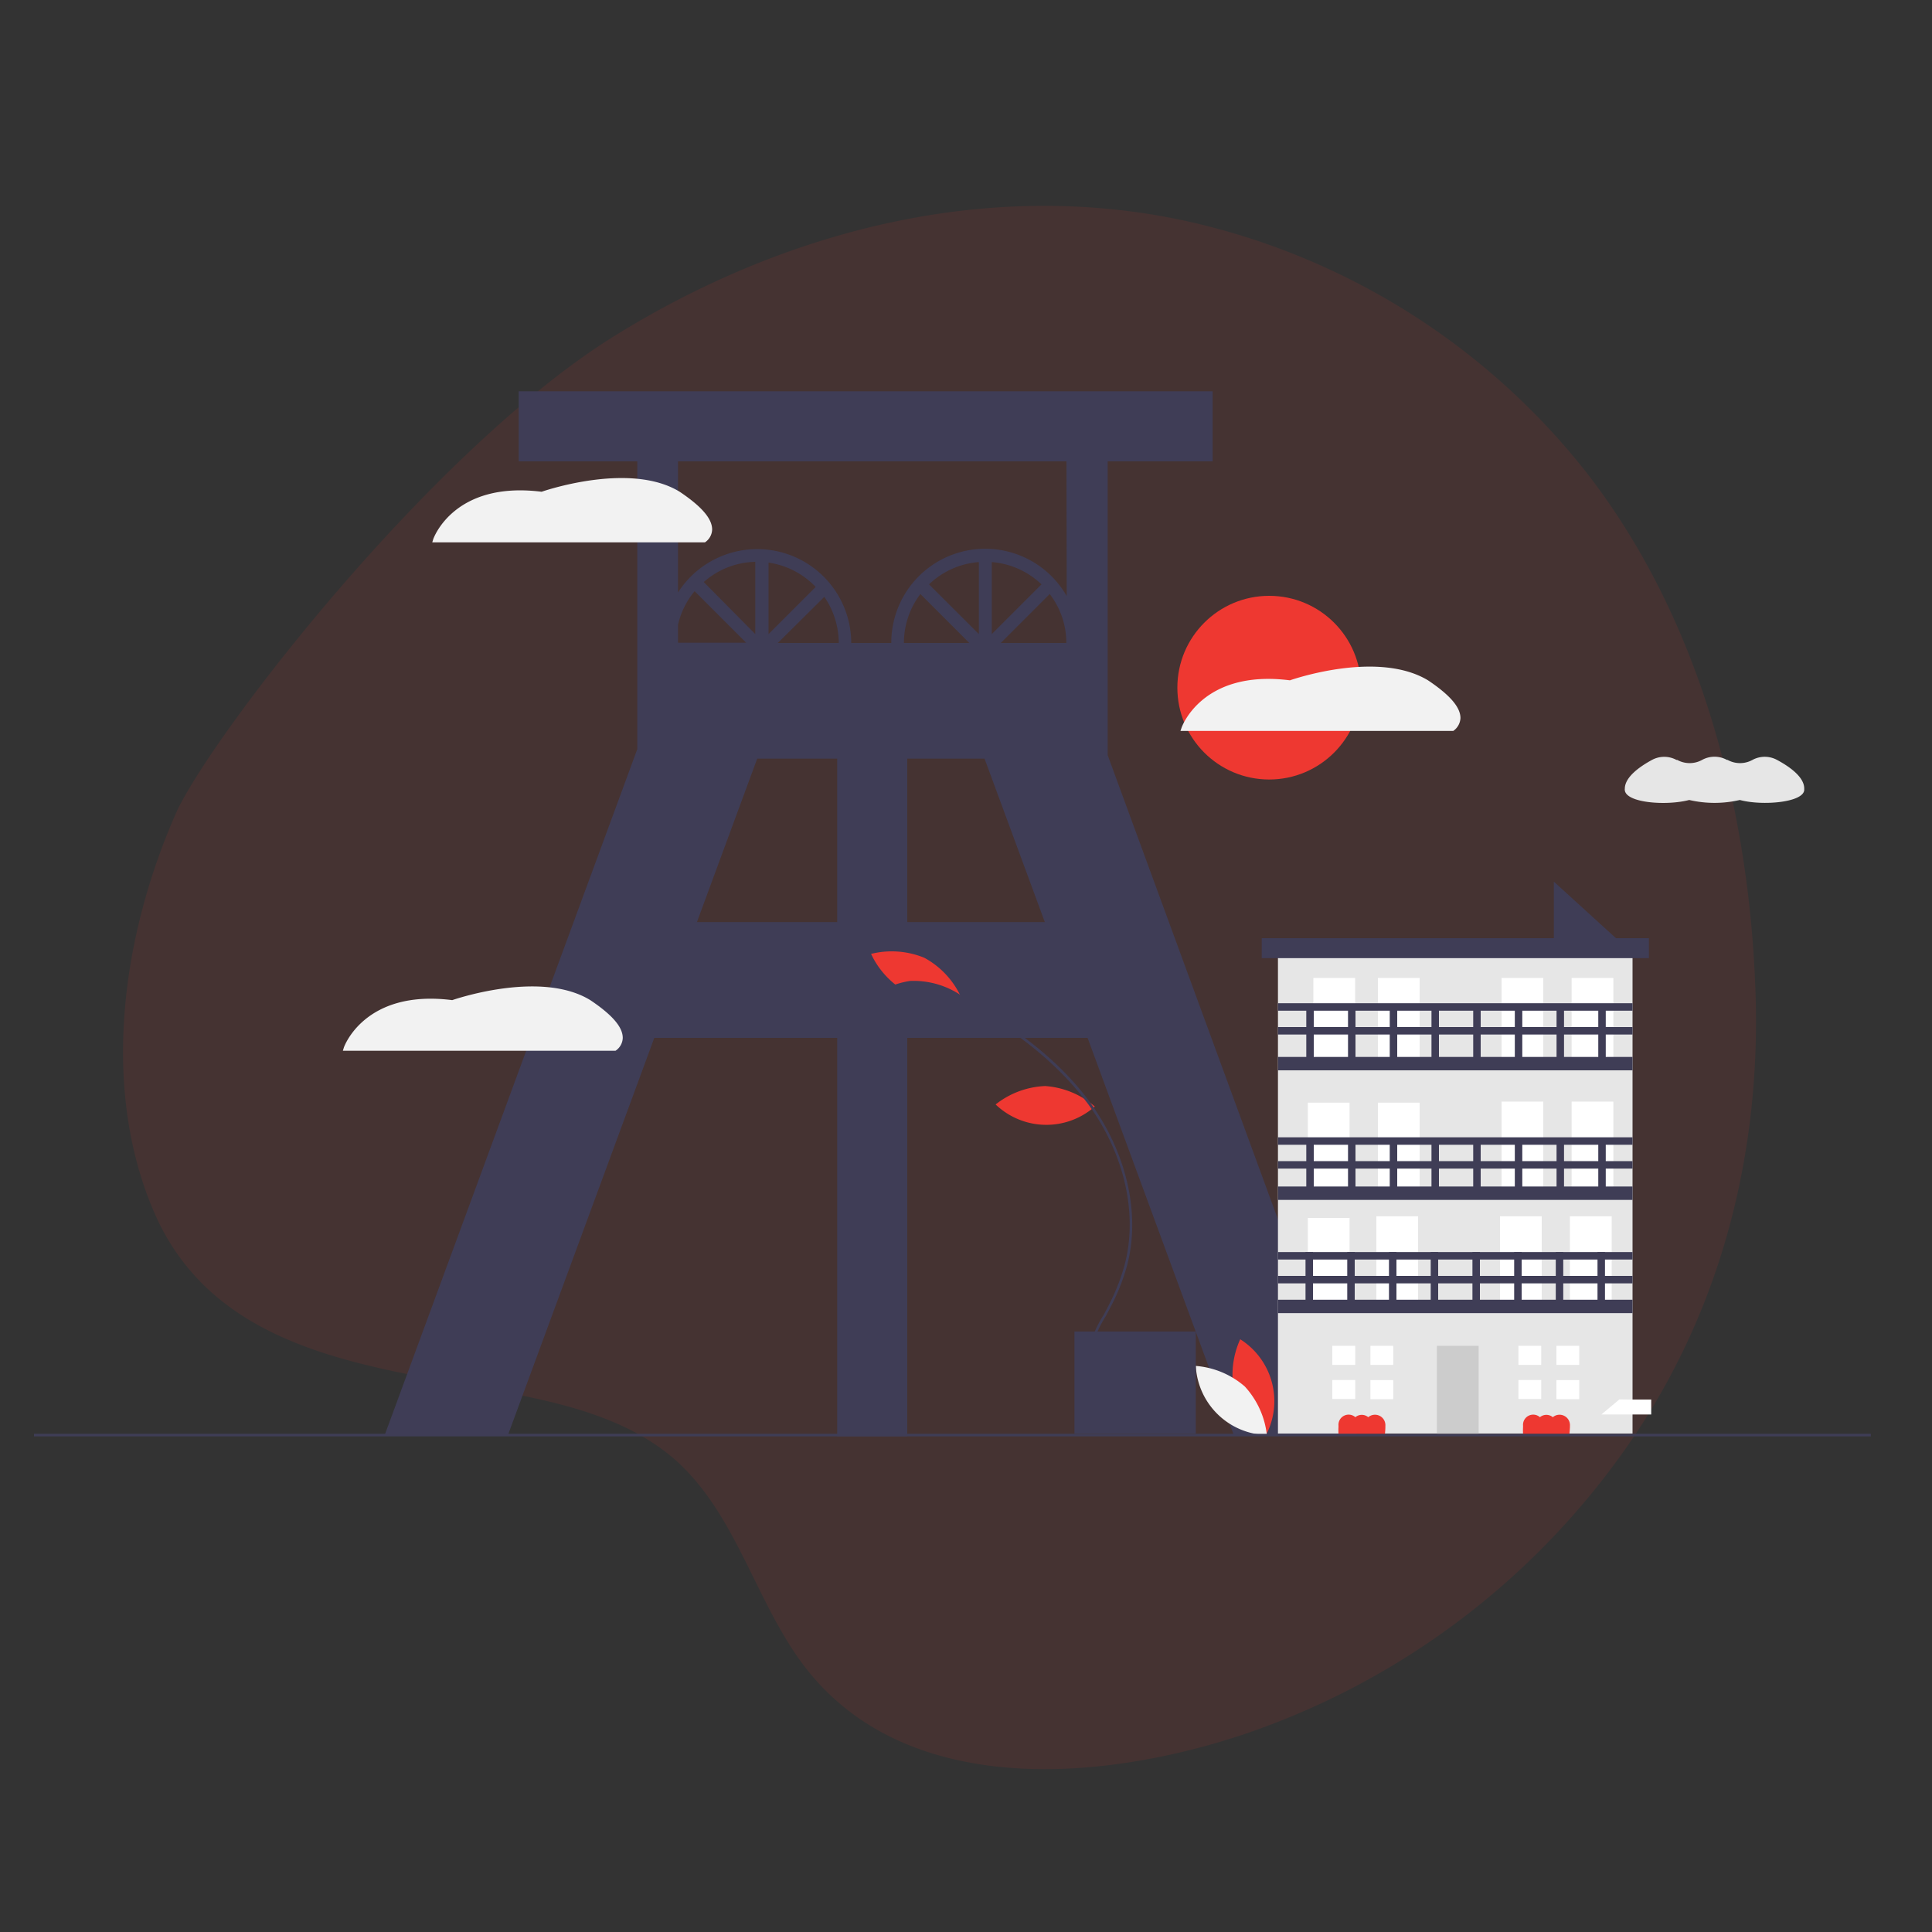 <?xml version="1.0" encoding="UTF-8"?> <svg xmlns="http://www.w3.org/2000/svg" id="e4e42fbc-60f0-40a6-9c31-8cbde6ff8eeb" width="150" height="150" viewBox="0 0 150 150" style="enable-background:new 0 0 150 150;" xml:space="preserve"><rect x="0" y="0" width="150" height="150" fill="#333333" stroke="none"/> <defs><style>.cls-1,.cls-3{fill:#ee3831;}.cls-1{opacity:0.1;}.cls-2{fill:#3f3d56;}.cls-4{fill:#f2f2f2;}.cls-5{fill:#e6e6e6;}.cls-6{fill:#fff;}.cls-7{fill:#ccc;}</style></defs><path class="cls-1" d="M136.3,77.11C135.83,62.84,132,48,123.13,36.63A54.53,54.53,0,0,0,92,17.14c-15.34-3.32-31.11.76-44.27,8.93C33.83,34.68,17,56.32,13.78,62.87c-4.44,9.91-6,22-1.64,31.64C17,105.09,29,106.13,39,108.05c4.81.92,10,2.11,13.72,5.56,4.56,4.29,6,10.87,9.74,15.77,7.86,10.26,23.06,8.94,34,5.31A59.51,59.51,0,0,0,125.1,114C133.18,103.31,136.74,90.44,136.3,77.11Z"></path><path class="cls-2" d="M86,58.63V35.82h8.15V30.38H40.27v5.44h9.21V58.16L29.87,111.41h9.57L50.8,80.58H65v30.93h5.44V80.58h14l11.35,30.83h9.57ZM52.64,48.51a6.22,6.22,0,0,1,1.29-2.61l4,4H52.64Zm2-3.32a6.23,6.23,0,0,1,4-1.57v5.61ZM65,71.59H54.11L58.79,58.9H65ZM60.39,49.92,64,46.34a6.31,6.31,0,0,1,1.12,3.58Zm-.72-.69V43.68a6.31,6.31,0,0,1,3.66,1.89Zm10.51.69a6.28,6.28,0,0,1,1.28-3.8l3.8,3.8Zm1.95-4.55A6.26,6.26,0,0,1,76,43.64v5.59ZM70.44,71.59V58.9h6l4.68,12.69ZM77.7,49.92l3.8-3.8a6.22,6.22,0,0,1,1.29,3.8ZM77,49.23V43.64a6.29,6.29,0,0,1,3.86,1.73Zm5.82-2.95a7.29,7.29,0,0,0-13.62,3.64H66.09A7.3,7.3,0,0,0,52.64,46V35.82H82.8Z"></path><circle class="cls-3" cx="98.54" cy="53.39" r="7.13"></circle><path class="cls-4" d="M55.29,41.11a1.24,1.24,0,0,1-.56,1l0,0H33.56l.08-.26s1.56-4.53,8.41-3.67c.64-.22,7-2.28,10.72,0C54.44,39.3,55.29,40.25,55.29,41.11Z"></path><path class="cls-3" d="M81.15,84.32A6.62,6.62,0,0,1,85,85.91a5.69,5.69,0,0,1-7.7-.16A6.63,6.63,0,0,1,81.15,84.32Z"></path><path class="cls-3" d="M70.46,77.07a6.62,6.62,0,0,0,4.13.29,6.58,6.58,0,0,0-2.83-3,6.66,6.66,0,0,0-4.13-.3A6.63,6.63,0,0,0,70.46,77.07Z"></path><path class="cls-2" d="M70.66,76.16a6.6,6.6,0,0,1,4,1.15A5.7,5.7,0,0,1,67,78,6.57,6.57,0,0,1,70.66,76.16Z"></path><path class="cls-2" d="M78.42,76.53a6.61,6.61,0,0,0,1.13,4,5.67,5.67,0,0,0,.74-7.66A6.63,6.63,0,0,0,78.42,76.53Z"></path><path class="cls-2" d="M85.18,109.23l.16-.11a5.15,5.15,0,0,1-.9-2.81,9.29,9.29,0,0,1,1.43-4.15l.38-.73a15.85,15.85,0,0,0,1.24-3.12c1.09-4,0-8.78-2.85-12.71-2.28-3.12-5.68-5.85-10.38-8.34l-.09.17c4.68,2.48,8,5.19,10.31,8.29,2.84,3.88,3.89,8.57,2.82,12.54a16.06,16.06,0,0,1-1.22,3.08l-.38.73a9.3,9.3,0,0,0-1.45,4.24A5.19,5.19,0,0,0,85.18,109.23Z"></path><circle class="cls-2" cx="64.98" cy="75.66" r="1.86"></circle><path class="cls-3" d="M95.83,108.1a6.62,6.62,0,0,0,2.46,3.32,5.68,5.68,0,0,0-2-7.44A6.66,6.66,0,0,0,95.83,108.1Z"></path><path class="cls-4" d="M96.65,107.65a6.66,6.66,0,0,1,1.71,3.77,5.68,5.68,0,0,1-5.52-5.37A6.6,6.6,0,0,1,96.65,107.65Z"></path><rect class="cls-2" x="2.64" y="111.32" width="142.61" height="0.2"></rect><path class="cls-4" d="M113.39,55.75a1.29,1.29,0,0,1-.56,1l0,0H91.65l.09-.26s1.56-4.54,8.41-3.67c.64-.22,6.94-2.28,10.72,0C112.54,53.94,113.39,54.89,113.39,55.75Z"></path><path class="cls-4" d="M48.35,80.58a1.24,1.24,0,0,1-.56,1l0,0H26.62l.08-.26s1.57-4.54,8.41-3.67c.65-.22,7-2.28,10.72,0C47.5,78.77,48.35,79.72,48.35,80.58Z"></path><polygon class="cls-2" points="126.11 73.43 120.64 73.43 120.64 68.45 126.11 73.43"></polygon><rect class="cls-5" x="99.22" y="73.27" width="27.53" height="38.03"></rect><rect class="cls-6" x="101.97" y="75.93" width="3.24" height="6.82"></rect><rect class="cls-6" x="106.98" y="75.93" width="3.24" height="6.82"></rect><rect class="cls-6" x="101.54" y="85.61" width="3.24" height="6.82"></rect><rect class="cls-6" x="106.98" y="85.61" width="3.24" height="6.82"></rect><rect class="cls-6" x="101.54" y="94.56" width="3.24" height="6.82"></rect><rect class="cls-6" x="106.86" y="94.43" width="3.24" height="6.82"></rect><rect class="cls-7" x="111.56" y="104.49" width="3.24" height="6.82"></rect><rect class="cls-6" x="116.46" y="94.43" width="3.24" height="6.82"></rect><rect class="cls-6" x="121.89" y="94.43" width="3.24" height="6.82"></rect><rect class="cls-6" x="116.58" y="85.53" width="3.24" height="6.82"></rect><rect class="cls-6" x="122.02" y="85.53" width="3.24" height="6.82"></rect><rect class="cls-6" x="116.58" y="75.93" width="3.24" height="6.82"></rect><rect class="cls-6" x="122.02" y="75.93" width="3.24" height="6.82"></rect><rect class="cls-2" x="99.22" y="82.06" width="27.53" height="1.04"></rect><rect class="cls-2" x="99.22" y="90.15" width="27.53" height="0.58"></rect><rect class="cls-2" x="99.22" y="88.3" width="27.53" height="0.58"></rect><rect class="cls-2" x="101.36" y="97.21" width="0.58" height="4.63"></rect><rect class="cls-2" x="104.6" y="97.21" width="0.58" height="4.63"></rect><rect class="cls-2" x="107.84" y="97.21" width="0.58" height="4.63"></rect><rect class="cls-2" x="111.08" y="97.21" width="0.58" height="4.63"></rect><rect class="cls-2" x="114.32" y="97.21" width="0.58" height="4.63"></rect><rect class="cls-2" x="117.56" y="97.21" width="0.58" height="4.63"></rect><rect class="cls-2" x="120.79" y="97.21" width="0.58" height="4.63"></rect><rect class="cls-2" x="124.03" y="97.21" width="0.58" height="4.63"></rect><rect class="cls-2" x="101.42" y="88.42" width="0.58" height="4.63"></rect><rect class="cls-2" x="104.66" y="88.42" width="0.58" height="4.63"></rect><rect class="cls-2" x="107.9" y="88.42" width="0.58" height="4.63"></rect><rect class="cls-2" x="111.14" y="88.42" width="0.58" height="4.63"></rect><rect class="cls-2" x="114.38" y="88.42" width="0.58" height="4.63"></rect><rect class="cls-2" x="117.61" y="88.42" width="0.58" height="4.63"></rect><rect class="cls-2" x="120.85" y="88.42" width="0.58" height="4.63"></rect><rect class="cls-2" x="124.09" y="88.42" width="0.58" height="4.63"></rect><rect class="cls-2" x="101.42" y="78.12" width="0.58" height="4.63"></rect><rect class="cls-2" x="104.66" y="78.12" width="0.58" height="4.63"></rect><rect class="cls-2" x="107.9" y="78.12" width="0.58" height="4.63"></rect><rect class="cls-2" x="111.14" y="78.12" width="0.58" height="4.63"></rect><rect class="cls-2" x="114.38" y="78.12" width="0.58" height="4.63"></rect><rect class="cls-2" x="117.61" y="78.12" width="0.58" height="4.63"></rect><rect class="cls-2" x="120.85" y="78.12" width="0.58" height="4.63"></rect><rect class="cls-2" x="124.09" y="78.12" width="0.58" height="4.63"></rect><rect class="cls-2" x="99.22" y="79.74" width="27.53" height="0.58"></rect><rect class="cls-2" x="99.22" y="77.89" width="27.53" height="0.58"></rect><rect class="cls-2" x="99.22" y="92.12" width="27.53" height="1.04"></rect><rect class="cls-2" x="97.96" y="72.84" width="30.06" height="1.55"></rect><polygon class="cls-6" points="105.22 105.97 105.22 104.49 103.44 104.49 103.44 105.97 105.07 105.97 105.22 105.97"></polygon><polygon class="cls-6" points="105.07 107.14 103.44 107.14 103.44 108.62 105.22 108.62 105.22 107.14 105.07 107.14"></polygon><rect class="cls-6" x="106.4" y="104.49" width="1.77" height="1.48"></rect><rect class="cls-6" x="106.4" y="107.15" width="1.77" height="1.48"></rect><polygon class="cls-6" points="119.66 105.97 119.66 104.49 117.89 104.49 117.89 105.97 119.51 105.97 119.66 105.97"></polygon><polygon class="cls-6" points="119.51 107.14 117.89 107.14 117.89 108.62 119.66 108.62 119.66 107.14 119.51 107.14"></polygon><rect class="cls-6" x="120.84" y="104.49" width="1.77" height="1.48"></rect><rect class="cls-6" x="120.84" y="107.15" width="1.77" height="1.48"></rect><rect class="cls-2" x="99.22" y="100.91" width="27.53" height="1.04"></rect><rect class="cls-2" x="99.22" y="99.06" width="27.53" height="0.58"></rect><rect class="cls-2" x="99.22" y="97.21" width="27.53" height="0.58"></rect><path class="cls-3" d="M107.56,110.8v-.09a.81.81,0,0,0-1.33-.68.78.78,0,0,0-1,0,.79.79,0,0,0-1.31.66v.09a4.58,4.58,0,0,0,0,.53h3.61C107.54,111.14,107.56,111,107.56,110.8Z"></path><path class="cls-3" d="M121.89,110.8v-.09a.81.81,0,0,0-1.33-.68.78.78,0,0,0-1,0,.79.79,0,0,0-1.31.66v.09a4.58,4.58,0,0,0,0,.53h3.6C121.87,111.14,121.88,111,121.89,110.8Z"></path><polygon class="cls-6" points="124.33 109.82 127.24 109.82 127.6 109.82 128.2 109.82 128.2 109.78 128.2 109.25 128.2 108.66 127.8 108.66 127.44 108.66 126.81 108.66 126.46 108.66 125.73 108.65 124.33 109.82"></polygon><path class="cls-5" d="M136.06,59l0,0a2,2,0,0,1-1.93,0l-.05,0a2,2,0,0,0-1.93,0l0,0a2,2,0,0,1-1.93,0l-.06,0a2,2,0,0,0-1.9,0c-.9.49-2.11,1.31-2.11,2.24a.37.37,0,0,0,0,.11c.1,1,3.26,1.22,5,.76a8.69,8.69,0,0,0,3.93,0c1.73.47,4.95.2,5-.78v-.11c0-.93-1.23-1.75-2.13-2.23A2,2,0,0,0,136.06,59Z"></path><rect class="cls-2" x="83.42" y="103.38" width="9.42" height="7.92"></rect></svg> 